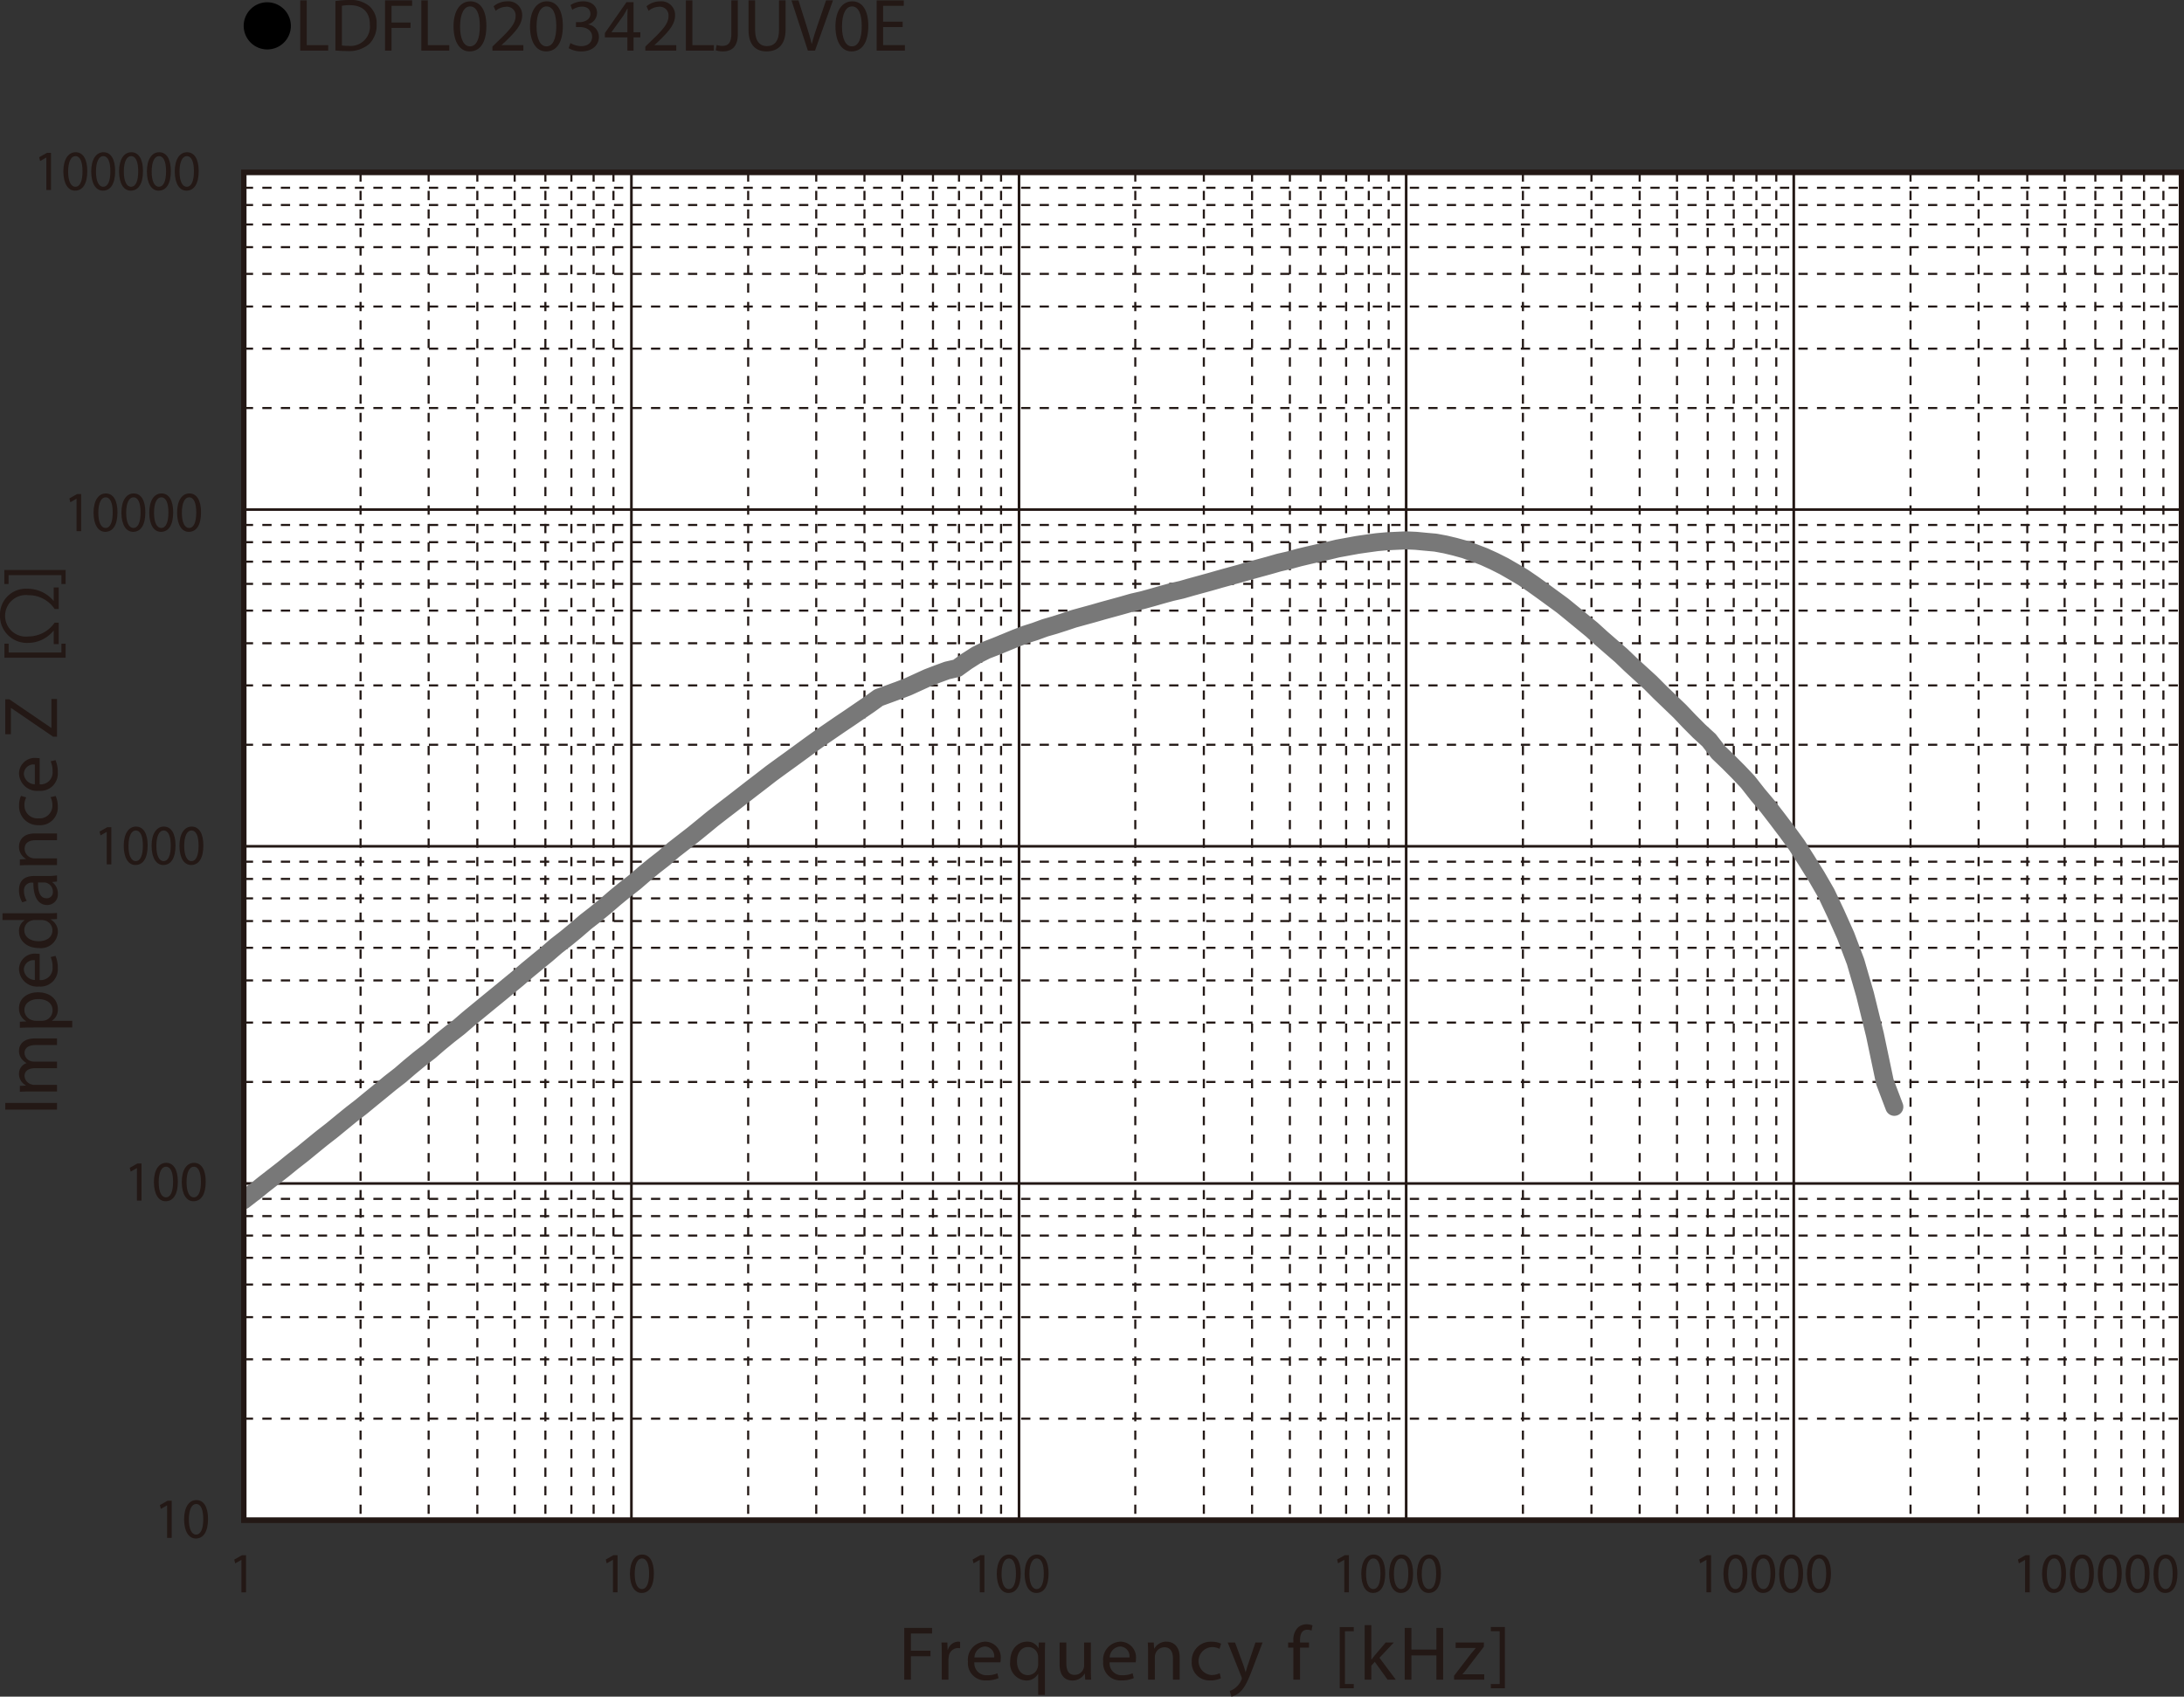 <svg id="レイヤー_1" data-name="レイヤー 1" xmlns="http://www.w3.org/2000/svg" xmlns:xlink="http://www.w3.org/1999/xlink" viewBox="0 0 322.39 250.507">
  <rect x="0" y="0" width="322.39" height="250.507" fill="#333333" stroke="none"/>
  <defs>
    <style>
      .cls-1, .cls-4, .cls-5, .cls-6, .cls-8 {
        fill: none;
      }

      .cls-1, .cls-4, .cls-5, .cls-6 {
        stroke: #231815;
      }

      .cls-1, .cls-6 {
        stroke-width: 0.774px;
      }

      .cls-2 {
        fill: #231815;
      }

      .cls-3 {
        fill: #fff;
      }

      .cls-4 {
        stroke-miterlimit: 3.864;
        stroke-width: 0.309px;
        stroke-dasharray: 1.366 1.366;
      }

      .cls-5, .cls-6, .cls-8 {
        stroke-linecap: round;
      }

      .cls-5, .cls-8 {
        stroke-linejoin: round;
      }

      .cls-5 {
        stroke-width: 0.388px;
      }

      .cls-6 {
        stroke-miterlimit: 10;
      }

      .cls-7 {
        clip-path: url(#clip-path);
      }

      .cls-8 {
        stroke: #787878;
        stroke-width: 2.663px;
      }
    </style>
    <clipPath id="clip-path" transform="translate(-1.438 -1.738)">
      <rect class="cls-1" x="37.43" y="27.188" width="286.011" height="199.006"/>
    </clipPath>
  </defs>
  <title>FL_HighV_Imp_LDFL020342LJUV0E</title>
  <g>
    <path d="M44.374,5.591a3.482,3.482,0,1,1-3.478-3.518A3.496,3.496,0,0,1,44.374,5.591Z" transform="translate(-1.438 -1.738)"/>
    <path class="cls-2" d="M45.758,1.793h.958V8.405h3.168V9.209h-4.126Z" transform="translate(-1.438 -1.738)"/>
    <path class="cls-2" d="M50.95,1.893a13.665,13.665,0,0,1,2.036-.154,4.248,4.248,0,0,1,3.003.924,3.415,3.415,0,0,1,1.045,2.662,3.923,3.923,0,0,1-1.067,2.883,4.57,4.57,0,0,1-3.279,1.067,15.415,15.415,0,0,1-1.738-.088Zm.958,6.557a6.042,6.042,0,0,0,.968.055A2.85,2.85,0,0,0,56.033,5.358c.011-1.749-.979-2.86-3.003-2.86a5.423,5.423,0,0,0-1.122.099Z" transform="translate(-1.438 -1.738)"/>
    <path class="cls-2" d="M58.276,1.793h3.994v.803H59.233V5.061h2.805v.792H59.233V9.209h-.958Z" transform="translate(-1.438 -1.738)"/>
    <path class="cls-2" d="M63.633,1.793h.958V8.405h3.168V9.209h-4.126Z" transform="translate(-1.438 -1.738)"/>
    <path class="cls-2" d="M73.236,5.556c0,2.431-.902,3.773-2.486,3.773-1.397,0-2.343-1.309-2.365-3.675,0-2.398,1.034-3.718,2.486-3.718C72.378,1.937,73.236,3.279,73.236,5.556ZM69.353,5.666c0,1.859.572,2.916,1.452,2.916.99,0,1.463-1.155,1.463-2.981,0-1.76-.451-2.916-1.452-2.916C69.969,2.685,69.353,3.719,69.353,5.666Z" transform="translate(-1.438 -1.738)"/>
    <path class="cls-2" d="M74.127,9.209V8.614l.759-.737c1.826-1.738,2.651-2.663,2.662-3.741a1.276,1.276,0,0,0-1.419-1.397,2.436,2.436,0,0,0-1.519.605l-.308-.682a3.139,3.139,0,0,1,2.024-.726A2.012,2.012,0,0,1,78.517,4.016c0,1.32-.957,2.388-2.464,3.84L75.48,8.383v.022h3.212V9.209Z" transform="translate(-1.438 -1.738)"/>
    <path class="cls-2" d="M84.522,5.556c0,2.431-.902,3.773-2.486,3.773-1.397,0-2.343-1.309-2.365-3.675,0-2.398,1.034-3.718,2.486-3.718C83.665,1.937,84.522,3.279,84.522,5.556Zm-3.883.11c0,1.859.572,2.916,1.452,2.916.99,0,1.463-1.155,1.463-2.981,0-1.76-.451-2.916-1.452-2.916C81.255,2.685,80.639,3.719,80.639,5.666Z" transform="translate(-1.438 -1.738)"/>
    <path class="cls-2" d="M85.644,8.097a3.233,3.233,0,0,0,1.584.451c1.243,0,1.628-.792,1.617-1.386-.011-1.001-.913-1.43-1.849-1.43H86.458V5.006h.539c.704,0,1.595-.363,1.595-1.21,0-.572-.363-1.078-1.254-1.078a2.628,2.628,0,0,0-1.43.473l-.253-.704a3.4,3.4,0,0,1,1.87-.55c1.408,0,2.046.836,2.046,1.705a1.776,1.776,0,0,1-1.32,1.683v.022a1.863,1.863,0,0,1,1.595,1.837c0,1.145-.891,2.146-2.607,2.146a3.631,3.631,0,0,1-1.859-.484Z" transform="translate(-1.438 -1.738)"/>
    <path class="cls-2" d="M94.048,9.209V7.261H90.726V6.623L93.916,2.058h1.045V6.502h1.001v.759h-1.001V9.209Zm0-2.707V4.115q0-.561.033-1.122h-.033c-.22.418-.396.726-.594,1.056L91.705,6.48v.022Z" transform="translate(-1.438 -1.738)"/>
    <path class="cls-2" d="M96.699,9.209V8.614l.759-.737c1.826-1.738,2.651-2.663,2.662-3.741a1.276,1.276,0,0,0-1.419-1.397,2.436,2.436,0,0,0-1.519.605L96.875,2.663a3.139,3.139,0,0,1,2.024-.726,2.012,2.012,0,0,1,2.189,2.079c0,1.32-.957,2.388-2.464,3.84l-.572.528v.022h3.212V9.209Z" transform="translate(-1.438 -1.738)"/>
    <path class="cls-2" d="M102.683,1.793h.958V8.405h3.168V9.209h-4.126Z" transform="translate(-1.438 -1.738)"/>
    <path class="cls-2" d="M109.394,1.793h.957V6.755c0,1.969-.968,2.574-2.244,2.574a3.099,3.099,0,0,1-1.023-.176l.143-.781a2.291,2.291,0,0,0,.803.143c.858,0,1.364-.385,1.364-1.837Z" transform="translate(-1.438 -1.738)"/>
    <path class="cls-2" d="M112.902,1.793V6.183c0,1.661.737,2.365,1.727,2.365,1.1,0,1.804-.726,1.804-2.365V1.793h.968V6.117c0,2.277-1.199,3.212-2.806,3.212-1.518,0-2.662-.869-2.662-3.168V1.793Z" transform="translate(-1.438 -1.738)"/>
    <path class="cls-2" d="M120.69,9.209l-2.42-7.415h1.034L120.459,5.446c.319,1.001.594,1.903.792,2.772h.022c.209-.858.517-1.793.847-2.761l1.254-3.664h1.023l-2.651,7.415Z" transform="translate(-1.438 -1.738)"/>
    <path class="cls-2" d="M129.611,5.556c0,2.431-.902,3.773-2.486,3.773-1.397,0-2.343-1.309-2.365-3.675,0-2.398,1.034-3.718,2.486-3.718C128.753,1.937,129.611,3.279,129.611,5.556ZM125.728,5.666c0,1.859.572,2.916,1.452,2.916.99,0,1.463-1.155,1.463-2.981,0-1.76-.451-2.916-1.452-2.916C126.344,2.685,125.728,3.719,125.728,5.666Z" transform="translate(-1.438 -1.738)"/>
    <path class="cls-2" d="M134.683,5.732h-2.882V8.405h3.212V9.209h-4.17v-7.415h4.005v.803h-3.047V4.94h2.882Z" transform="translate(-1.438 -1.738)"/>
  </g>
  <rect class="cls-3" x="35.991" y="25.45" width="286.011" height="199.006"/>
  <rect class="cls-3" x="35.991" y="25.45" width="286.011" height="199.006"/>
  <path class="cls-4" d="M37.43,29.463H323.44m-286.01,2.543H323.44M37.43,34.883H323.44M37.43,38.231H323.44M37.43,42.177H323.44M37.43,46.996H323.44m-286.01,6.222H323.44M37.43,61.983H323.44M37.43,79.248H323.44M37.43,81.789H323.44M37.43,84.669H323.44M37.43,87.946H323.44M37.43,91.894H323.44M37.43,96.714H323.44M37.43,102.937H323.44M37.43,111.701H323.44M37.43,128.967H323.44M37.43,131.51H323.44M37.43,134.384H323.44M37.43,137.731H323.44M37.43,141.679H323.44M37.43,146.498H323.44M37.43,152.719H323.44M37.43,161.487H323.44M37.43,178.75H323.44M37.43,181.292H323.44M37.43,184.17H323.44M37.43,187.45H323.44M37.43,191.398H323.44m-286.01,4.817H323.44M37.43,202.438H323.44M37.43,211.205H323.44" transform="translate(-1.438 -1.738)"/>
  <path class="cls-5" d="M37.43,27.187H323.44M37.43,76.973H323.44M37.43,126.691H323.44M37.43,176.475H323.44" transform="translate(-1.438 -1.738)"/>
  <path class="cls-4" d="M320.787,27.187V226.194m-2.86-199.008V226.194M314.579,27.187V226.194M310.741,27.187V226.194M306.205,27.187V226.194m-5.512-199.008V226.194M293.507,27.187V226.194M283.458,27.187V226.194M263.643,27.187V226.194M260.711,27.187V226.194M257.362,27.187V226.194M253.524,27.187V226.194M248.988,27.187V226.194m-5.512-199.008V226.194m-7.116-199.008V226.194M226.243,27.187V226.194M206.425,27.187V226.194M203.494,27.187V226.194M200.146,27.187V226.194M196.378,27.187V226.194M191.843,27.187V226.194M186.261,27.187V226.194m-7.118-199.008V226.194M169.024,27.187V226.194M149.209,27.187V226.194M146.279,27.187V226.194M143,27.187V226.194M139.161,27.187V226.194M134.625,27.187V226.194M129.044,27.187V226.194m-7.118-199.008V226.194M111.879,27.187V226.194M91.994,27.187V226.194M89.064,27.187V226.194M85.783,27.187V226.194M81.945,27.187V226.194M77.41,27.187V226.194M71.898,27.187V226.194M64.712,27.187V226.194M54.663,27.187V226.194" transform="translate(-1.438 -1.738)"/>
  <path class="cls-5" d="M323.44,27.187V226.194M266.223,27.187V226.194M209.008,27.187V226.194M151.861,27.187V226.194M94.644,27.187V226.194" transform="translate(-1.438 -1.738)"/>
  <rect class="cls-6" x="35.991" y="25.45" width="286.011" height="199.006"/>
  <g>
    <g class="cls-7">
      <path class="cls-8" d="M38.894,177.814l1.396-1.137m0,0,1.465-1.139,1.466-1.137m0,0,1.395-1.136m0,0,1.466-1.139m0,0,1.466-1.203m0,0,1.396-1.137m0,0,1.466-1.139m0,0,1.464-1.203m0,0,1.395-1.137m0,0,1.468-1.137m0,0,1.464-1.205m0,0,1.396-1.137m0,0,1.464-1.204m0,0,1.466-1.139m0,0,1.396-1.203m0,0,1.464-1.206m0,0,1.467-1.136m0,0,1.393-1.206m0,0,1.466-1.202m0,0,1.466-1.139m0,0,1.396-1.205m0,0,1.464-1.204,1.466-1.205m0,0,1.396-1.139m0,0,1.466-1.205,1.466-1.204m0,0,1.393-1.205m0,0L80.688,143.82l1.468-1.203m0,0,1.396-1.206m0,0,1.464-1.136m0,0,1.464-1.204m0,0,1.396-1.207m0,0,1.464-1.136m0,0,1.467-1.206m0,0,1.395-1.203m0,0,1.466-1.203m0,0,1.465-1.137m0,0L96.53,130.773m0,0,1.464-1.206m0,0,1.464-1.136m0,0,1.396-1.206m0,0,2.931-2.275m0,0,1.395-1.137m0,0,1.466-1.204m0,0,1.465-1.137m0,0,1.399-1.071m0,0,2.929-2.276m0,0,1.395-1.068m0,0,1.466-1.139m0,0,1.466-1.069m0,0,1.396-1.006m0,0,2.931-2.141m0,0,1.395-1.002m0,0,1.466-1.005,1.463-1.004m0,0,1.397-.938m0,0,1.464-1.002,1.466-1.002m0,0,1.395-1.006m0,0,1.467-.536,1.465-.535m0,0,1.395-.535m0,0,1.465-.67,1.466-.669m0,0,1.396-.535m0,0,1.466-.536m0,0,1.464-.335m0,0,1.395-1.005m0,0,1.466-.935m0,0,1.468-.736m0,0,1.394-.537m0,0,1.466-.602,1.464-.603m0,0,1.396-.536m0,0,1.466-.466m0,0,1.464-.536m0,0,1.396-.402m0,0,1.464-.469m0,0,1.397-.466m0,0,1.464-.402,1.466-.402m0,0,1.394-.402m0,0,1.468-.401,1.464-.402m0,0,1.396-.402m0,0,1.464-.335m0,0,1.464-.402m0,0,1.397-.401m0,0,1.466-.402m0,0,1.465-.333m0,0,1.394-.401m0,0,1.468-.402,1.464-.402m0,0,1.397-.402m0,0,1.464-.402,1.463-.401m0,0,1.397-.402m0,0,1.466-.402,1.466-.399m0,0,1.394-.402m0,0,1.466-.336m0,0,1.466-.402m0,0,1.396-.333m0,0,1.464-.335,1.464-.334m0,0,1.396-.335m0,0,1.464-.268,1.469-.268m0,0,1.392-.2m0,0,1.466-.202m0,0,1.464-.133m0,0,1.397-.066m0,0,1.466-.068m0,0,1.464.068m0,0,1.395.134m0,0,1.466.131m0,0,1.466.271m0,0,1.394.332m0,0,1.468.403m0,0,1.464.533m0,0,1.397.536m0,0,1.464.668m0,0,1.464.737m0,0,1.395.803m0,0,1.466.869m0,0,1.464,1.005m0,0,1.397,1.002m0,0,1.466,1.072,1.464,1.07m0,0,1.396,1.137m0,0,1.466,1.205,1.464,1.204m0,0,1.396,1.27m0,0,1.464,1.273,1.466,1.271m0,0,1.396,1.339m0,0,2.93,2.677m0,0,1.395,1.403m0,0,1.468,1.407,1.464,1.405m0,0,1.395,1.471m0,0,1.464,1.473m0,0,1.464,1.34m0,0,1.397,1.805m0,0,1.466,1.405m0,0,1.466,1.471m0,0,1.392,1.472m0,0,1.469,1.874m0,0,1.464,1.74m0,0,1.395,1.806m0,0,1.466,1.94m0,0,1.464,2.01m0,0,1.397,2.205m0,0,1.464,2.345m0,0,1.466,2.54m0,0,1.393,2.948m0,0,1.467,3.277m0,0,1.466,3.881m0,0,1.396,4.818m0,0,1.464,5.957m0,0,1.464,6.958m0,0,1.397,3.68m-243.656,13.785,1.464-1.139" transform="translate(-1.438 -1.738)"/>
    </g>
    <rect class="cls-1" x="35.991" y="25.45" width="286.011" height="199.006"/>
  </g>
  <g>
    <path class="cls-2" d="M134.917,242.098h4.11v.828h-3.125v2.539h2.887v.816h-2.887v3.458H134.917Z" transform="translate(-1.438 -1.738)"/>
    <path class="cls-2" d="M140.457,245.964c0-.646-.011-1.202-.045-1.712h.872l.033,1.077h.046a1.644,1.644,0,0,1,1.517-1.202,1.087,1.087,0,0,1,.283.034v.941a1.501,1.501,0,0,0-.34-.034,1.399,1.399,0,0,0-1.336,1.281,2.832,2.832,0,0,0-.045.465v2.925H140.457Z" transform="translate(-1.438 -1.738)"/>
    <path class="cls-2" d="M145.271,247.177a1.758,1.758,0,0,0,1.88,1.905,3.595,3.595,0,0,0,1.518-.284l.169.715a4.437,4.437,0,0,1-1.822.34,2.546,2.546,0,0,1-2.694-2.767,2.662,2.662,0,0,1,2.569-2.959,2.324,2.324,0,0,1,2.265,2.585,3.674,3.674,0,0,1-.034.465Zm2.922-.714a1.421,1.421,0,0,0-1.382-1.621,1.652,1.652,0,0,0-1.528,1.621Z" transform="translate(-1.438 -1.738)"/>
    <path class="cls-2" d="M154.685,248.889h-.022a1.948,1.948,0,0,1-1.789.976,2.501,2.501,0,0,1-2.32-2.778c0-2.052,1.324-2.959,2.479-2.959a1.8,1.8,0,0,1,1.687.953h.022l.034-.828h.939c-.022.465-.033.941-.033,1.508v6.225h-.997Zm0-2.414a1.694,1.694,0,0,0-.045-.42,1.457,1.457,0,0,0-1.427-1.134c-1.03,0-1.653.873-1.653,2.108,0,1.089.521,2.041,1.619,2.041a1.484,1.484,0,0,0,1.427-1.088,1.697,1.697,0,0,0,.079-.477Z" transform="translate(-1.438 -1.738)"/>
    <path class="cls-2" d="M162.468,248.244c0,.566.011,1.065.045,1.496h-.883l-.057-.896h-.022a2.062,2.062,0,0,1-1.812,1.021c-.86,0-1.891-.477-1.891-2.403v-3.209h.996v3.038c0,1.043.316,1.746,1.223,1.746a1.404,1.404,0,0,0,1.404-1.417v-3.367h.996Z" transform="translate(-1.438 -1.738)"/>
    <path class="cls-2" d="M165.234,247.177a1.758,1.758,0,0,0,1.88,1.905,3.595,3.595,0,0,0,1.518-.284l.169.715a4.437,4.437,0,0,1-1.822.34,2.546,2.546,0,0,1-2.694-2.767,2.662,2.662,0,0,1,2.569-2.959,2.324,2.324,0,0,1,2.265,2.585,3.674,3.674,0,0,1-.034.465Zm2.922-.714a1.421,1.421,0,0,0-1.382-1.621,1.652,1.652,0,0,0-1.528,1.621Z" transform="translate(-1.438 -1.738)"/>
    <path class="cls-2" d="M170.91,245.738c0-.567-.011-1.032-.045-1.485h.883l.057.907h.022a2.017,2.017,0,0,1,1.812-1.032c.759,0,1.937.454,1.937,2.336v3.276h-.996v-3.163c0-.885-.329-1.621-1.269-1.621a1.416,1.416,0,0,0-1.336,1.02,1.445,1.445,0,0,0-.067.465v3.299h-.997Z" transform="translate(-1.438 -1.738)"/>
    <path class="cls-2" d="M181.66,249.536a3.667,3.667,0,0,1-1.573.317,2.605,2.605,0,0,1-2.729-2.8,2.786,2.786,0,0,1,2.943-2.914,3.328,3.328,0,0,1,1.381.283l-.226.771a2.306,2.306,0,0,0-1.155-.261,2.068,2.068,0,0,0-.034,4.126,2.823,2.823,0,0,0,1.223-.271Z" transform="translate(-1.438 -1.738)"/>
    <path class="cls-2" d="M183.747,244.252l1.2,3.242c.125.363.261.794.352,1.123h.022c.102-.329.215-.749.351-1.146l1.087-3.22h1.054l-1.495,3.911c-.713,1.882-1.2,2.846-1.879,3.436a2.706,2.706,0,0,1-1.224.646l-.249-.839a2.638,2.638,0,0,0,.872-.488,3.024,3.024,0,0,0,.838-1.11.729.729,0,0,0,.079-.238.879.879,0,0,0-.067-.261l-2.027-5.057Z" transform="translate(-1.438 -1.738)"/>
    <path class="cls-2" d="M192.357,249.74v-4.728h-.771v-.76h.771v-.261a2.591,2.591,0,0,1,.634-1.916,1.908,1.908,0,0,1,1.336-.51,2.323,2.323,0,0,1,.85.158l-.137.771a1.476,1.476,0,0,0-.634-.125c-.849,0-1.064.748-1.064,1.587v.295H194.667v.76H193.342v4.728Z" transform="translate(-1.438 -1.738)"/>
    <path class="cls-2" d="M199.201,251.009v-9.035h2.071v.623H199.971v7.789h1.302v.623Z" transform="translate(-1.438 -1.738)"/>
    <path class="cls-2" d="M203.867,246.769h.022c.136-.192.328-.431.487-.623l1.607-1.894h1.2l-2.117,2.256,2.411,3.231h-1.211l-1.891-2.63-.51.566v2.063h-.985v-8.05h.985Z" transform="translate(-1.438 -1.738)"/>
    <path class="cls-2" d="M209.782,242.098v3.197h3.69v-3.197h.997v7.642h-.997v-3.583h-3.69v3.583h-.985v-7.642Z" transform="translate(-1.438 -1.738)"/>
    <path class="cls-2" d="M216.082,249.162l2.479-3.231c.237-.295.464-.556.713-.85v-.023h-2.966v-.805h4.178l-.012.624L218.029,248.062c-.227.306-.453.578-.702.861v.022h3.204v.794H216.082Z" transform="translate(-1.438 -1.738)"/>
    <path class="cls-2" d="M223.581,241.962v9.047h-2.072v-.623h1.303v-7.801h-1.303v-.623Z" transform="translate(-1.438 -1.738)"/>
  </g>
  <g>
    <path class="cls-2" d="M2.215,164.583H9.856v.986H2.215Z" transform="translate(-1.438 -1.738)"/>
    <path class="cls-2" d="M5.854,162.896c-.567,0-1.032.011-1.485.045v-.873l.885-.045v-.034a1.893,1.893,0,0,1-1.01-1.724,1.622,1.622,0,0,1,1.1-1.553V158.689a2.261,2.261,0,0,1-.714-.611,1.878,1.878,0,0,1-.386-1.214c0-.726.477-1.803,2.381-1.803H9.856v.976H6.75c-1.055,0-1.689.386-1.689,1.19a1.292,1.292,0,0,0,.907,1.179,1.625,1.625,0,0,0,.499.079H9.856v.976H6.568c-.873,0-1.508.386-1.508,1.145a1.364,1.364,0,0,0,.998,1.236,1.376,1.376,0,0,0,.487.079H9.856v.976Z" transform="translate(-1.438 -1.738)"/>
    <path class="cls-2" d="M6.16,153.446c-.702,0-1.27.022-1.791.045v-.896l.941-.046v-.022a2.158,2.158,0,0,1-1.066-1.95c0-1.326,1.123-2.324,2.789-2.324,1.973,0,2.948,1.202,2.948,2.494a1.923,1.923,0,0,1-.862,1.689v.023h2.982v.986Zm1.463-.986a2.266,2.266,0,0,0,.408-.046,1.54,1.54,0,0,0,1.168-1.496c0-1.055-.862-1.667-2.12-1.667-1.1,0-2.041.578-2.041,1.633a1.593,1.593,0,0,0,1.235,1.508,1.616,1.616,0,0,0,.408.068Z" transform="translate(-1.438 -1.738)"/>
    <path class="cls-2" d="M7.294,146.443A1.759,1.759,0,0,0,9.199,144.561,3.598,3.598,0,0,0,8.915,143.042l.715-.17a4.454,4.454,0,0,1,.34,1.825,2.548,2.548,0,0,1-2.767,2.698,2.664,2.664,0,0,1-2.959-2.573,2.325,2.325,0,0,1,2.585-2.268,3.915,3.915,0,0,1,.465.033Zm-.714-2.926a1.421,1.421,0,0,0-1.621,1.384,1.653,1.653,0,0,0,1.621,1.53Z" transform="translate(-1.438 -1.738)"/>
    <path class="cls-2" d="M1.807,136.582H8.439c.487,0,1.043-.012,1.417-.046v.896l-.952.045v.022a2.031,2.031,0,0,1,1.077,1.871,2.502,2.502,0,0,1-2.789,2.347c-1.825.011-2.948-1.122-2.948-2.46a1.836,1.836,0,0,1,.839-1.655v-.023H1.807Zm4.796.997a1.744,1.744,0,0,0-.419.046A1.467,1.467,0,0,0,5.026,139.064c0,1.032.907,1.645,2.12,1.645,1.111,0,2.029-.545,2.029-1.622a1.499,1.499,0,0,0-1.19-1.462,1.719,1.719,0,0,0-.431-.046Z" transform="translate(-1.438 -1.738)"/>
    <path class="cls-2" d="M9.856,131.891l-.691.079v.034a2.045,2.045,0,0,1,.816,1.678,1.564,1.564,0,0,1-1.576,1.679c-1.326,0-2.052-1.18-2.041-3.3H6.251a1.131,1.131,0,0,0-1.27,1.247,2.729,2.729,0,0,0,.408,1.429l-.657.227a3.402,3.402,0,0,1-.488-1.803c0-1.678,1.146-2.086,2.245-2.086H8.541a7.691,7.691,0,0,0,1.315-.091Zm-2.801.147c-.022,1.089.171,2.324,1.236,2.324a.883.883,0,0,0,.952-.941,1.365,1.365,0,0,0-.918-1.326,1.041,1.041,0,0,0-.317-.057Z" transform="translate(-1.438 -1.738)"/>
    <path class="cls-2" d="M5.854,129.468c-.567,0-1.032.012-1.485.046v-.885l.907-.057v-.022a2.019,2.019,0,0,1-1.032-1.814c0-.759.454-1.938,2.336-1.938H9.856v.998H6.693c-.885,0-1.621.329-1.621,1.27a1.418,1.418,0,0,0,1.02,1.338,1.444,1.444,0,0,0,.465.068H9.856v.997Z" transform="translate(-1.438 -1.738)"/>
    <path class="cls-2" d="M9.652,119.268a3.679,3.679,0,0,1,.317,1.576,2.607,2.607,0,0,1-2.8,2.732,2.788,2.788,0,0,1-2.914-2.948,3.34,3.34,0,0,1,.283-1.383l.771.227a2.304,2.304,0,0,0-.261,1.156A1.899,1.899,0,0,0,7.124,122.567a1.881,1.881,0,0,0,2.052-1.905A2.83,2.83,0,0,0,8.904,119.438Z" transform="translate(-1.438 -1.738)"/>
    <path class="cls-2" d="M7.294,117.547a1.758,1.758,0,0,0,1.905-1.882,3.597,3.597,0,0,0-.284-1.519l.715-.17a4.456,4.456,0,0,1,.34,1.826A2.548,2.548,0,0,1,7.203,118.5a2.664,2.664,0,0,1-2.959-2.574,2.325,2.325,0,0,1,2.585-2.268,3.769,3.769,0,0,1,.465.034Zm-.714-2.925a1.421,1.421,0,0,0-1.621,1.383,1.653,1.653,0,0,0,1.621,1.53Z" transform="translate(-1.438 -1.738)"/>
    <path class="cls-2" d="M9.278,110.511l-6.201-4.24H3.043v3.877H2.215v-5.158h.602l6.179,4.217H9.029v-4.274h.827v5.578Z" transform="translate(-1.438 -1.738)"/>
    <path class="cls-2" d="M11.126,98.852H2.091v-2.075h.623v1.304h7.789V96.777H11.126Z" transform="translate(-1.438 -1.738)"/>
    <path class="cls-2" d="M9.368,88.474h.739v3.181H9.503a4.604,4.604,0,0,0-3.875-2.039A3.07,3.07,0,1,0,5.649,95.709,4.712,4.712,0,0,0,9.503,93.671h.604v3.169H9.368v-1.96H9.323A4.877,4.877,0,0,1,5.583,96.661,3.974,3.974,0,0,1,1.438,92.596a3.816,3.816,0,0,1,4.043-3.931,4.981,4.981,0,0,1,3.842,1.77h.045Z" transform="translate(-1.438 -1.738)"/>
    <path class="cls-2" d="M2.079,85.893H11.126v2.075h-.623V86.664H2.702v1.304H2.079Z" transform="translate(-1.438 -1.738)"/>
  </g>
  <path class="cls-2" d="M37.076,232.058h-.016l-.905.515-.137-.565,1.138-.641h.601v5.484h-.681Z" transform="translate(-1.438 -1.738)"/>
  <g>
    <path class="cls-2" d="M26.104,224.009h-.016l-.905.515-.137-.565,1.138-.641h.601v5.484h-.681Z" transform="translate(-1.438 -1.738)"/>
    <path class="cls-2" d="M32.146,226c0,1.865-.657,2.895-1.811,2.895-1.018,0-1.706-1.004-1.723-2.818,0-1.84.753-2.852,1.811-2.852C31.521,223.225,32.146,224.254,32.146,226Zm-2.828.085c0,1.426.417,2.235,1.058,2.235.721,0,1.065-.886,1.065-2.286,0-1.351-.328-2.236-1.058-2.236C29.768,223.798,29.318,224.591,29.318,226.085Z" transform="translate(-1.438 -1.738)"/>
  </g>
  <g>
    <path class="cls-2" d="M17.193,124.569h-.016l-.905.515-.137-.565,1.138-.642H17.874v5.485h-.681Z" transform="translate(-1.438 -1.738)"/>
    <path class="cls-2" d="M23.235,126.561c0,1.865-.657,2.894-1.811,2.894-1.018,0-1.706-1.004-1.723-2.818,0-1.839.753-2.852,1.811-2.852C22.61,123.784,23.235,124.813,23.235,126.561Zm-2.828.084c0,1.426.417,2.237,1.058,2.237.721,0,1.065-.887,1.065-2.287,0-1.35-.328-2.236-1.058-2.236C20.856,124.358,20.407,125.151,20.407,126.645Z" transform="translate(-1.438 -1.738)"/>
    <path class="cls-2" d="M27.347,126.561c0,1.865-.657,2.894-1.811,2.894-1.018,0-1.706-1.004-1.723-2.818,0-1.839.753-2.852,1.811-2.852C26.722,123.784,27.347,124.813,27.347,126.561Zm-2.828.084c0,1.426.417,2.237,1.058,2.237.721,0,1.065-.887,1.065-2.287,0-1.35-.328-2.236-1.058-2.236C24.968,124.358,24.519,125.151,24.519,126.645Z" transform="translate(-1.438 -1.738)"/>
    <path class="cls-2" d="M31.457,126.561c0,1.865-.657,2.894-1.811,2.894-1.018,0-1.706-1.004-1.723-2.818,0-1.839.753-2.852,1.811-2.852C30.832,123.784,31.457,124.813,31.457,126.561Zm-2.828.084c0,1.426.417,2.237,1.058,2.237.721,0,1.065-.887,1.065-2.287,0-1.35-.328-2.236-1.058-2.236C29.078,124.358,28.629,125.151,28.629,126.645Z" transform="translate(-1.438 -1.738)"/>
  </g>
  <g>
    <path class="cls-2" d="M21.649,174.212h-.016l-.905.515-.137-.565,1.138-.641h.601v5.484h-.681Z" transform="translate(-1.438 -1.738)"/>
    <path class="cls-2" d="M27.691,176.204c0,1.865-.657,2.895-1.811,2.895-1.018,0-1.706-1.004-1.723-2.818,0-1.84.753-2.852,1.811-2.852C27.066,173.428,27.691,174.458,27.691,176.204Zm-2.828.085c0,1.426.417,2.235,1.058,2.235.721,0,1.065-.886,1.065-2.286,0-1.351-.328-2.236-1.058-2.236C25.312,174.001,24.863,174.794,24.863,176.289Z" transform="translate(-1.438 -1.738)"/>
    <path class="cls-2" d="M31.803,176.204c0,1.865-.657,2.895-1.811,2.895-1.018,0-1.706-1.004-1.723-2.818,0-1.84.753-2.852,1.811-2.852C31.178,173.428,31.803,174.458,31.803,176.204Zm-2.828.085c0,1.426.417,2.235,1.058,2.235.721,0,1.065-.886,1.065-2.286,0-1.351-.328-2.236-1.058-2.236C29.424,174.001,28.975,174.794,28.975,176.289Z" transform="translate(-1.438 -1.738)"/>
  </g>
  <g>
    <path class="cls-2" d="M12.738,75.378h-.016l-.905.515-.137-.565,1.138-.642H13.419v5.485h-.681Z" transform="translate(-1.438 -1.738)"/>
    <path class="cls-2" d="M18.78,77.37c0,1.865-.657,2.894-1.811,2.894-1.018,0-1.706-1.004-1.723-2.818,0-1.839.753-2.852,1.811-2.852C18.155,74.594,18.78,75.623,18.78,77.37Zm-2.828.084c0,1.426.417,2.236,1.058,2.236.721,0,1.065-.886,1.065-2.287,0-1.35-.328-2.236-1.058-2.236C16.401,75.167,15.952,75.961,15.952,77.454Z" transform="translate(-1.438 -1.738)"/>
    <path class="cls-2" d="M22.892,77.37c0,1.865-.657,2.894-1.811,2.894-1.018,0-1.706-1.004-1.723-2.818,0-1.839.753-2.852,1.811-2.852C22.267,74.594,22.892,75.623,22.892,77.37Zm-2.828.084c0,1.426.417,2.236,1.058,2.236.721,0,1.065-.886,1.065-2.287,0-1.35-.328-2.236-1.058-2.236C20.513,75.167,20.063,75.961,20.063,77.454Z" transform="translate(-1.438 -1.738)"/>
    <path class="cls-2" d="M27.002,77.37c0,1.865-.657,2.894-1.811,2.894-1.018,0-1.706-1.004-1.723-2.818,0-1.839.753-2.852,1.811-2.852C26.377,74.594,27.002,75.623,27.002,77.37Zm-2.828.084c0,1.426.417,2.236,1.058,2.236.721,0,1.065-.886,1.065-2.287,0-1.35-.328-2.236-1.058-2.236C24.623,75.167,24.174,75.961,24.174,77.454Z" transform="translate(-1.438 -1.738)"/>
    <path class="cls-2" d="M31.113,77.37c0,1.865-.657,2.894-1.811,2.894-1.018,0-1.706-1.004-1.723-2.818,0-1.839.753-2.852,1.811-2.852C30.488,74.594,31.113,75.623,31.113,77.37Zm-2.828.084c0,1.426.417,2.236,1.058,2.236.721,0,1.065-.886,1.065-2.287,0-1.35-.328-2.236-1.058-2.236C28.734,75.167,28.285,75.961,28.285,77.454Z" transform="translate(-1.438 -1.738)"/>
  </g>
  <g>
    <path class="cls-2" d="M8.281,25H8.266l-.905.515-.137-.565,1.138-.642h.601v5.485H8.281Z" transform="translate(-1.438 -1.738)"/>
    <path class="cls-2" d="M14.323,26.992c0,1.865-.657,2.894-1.811,2.894-1.018,0-1.706-1.004-1.723-2.818,0-1.839.753-2.852,1.811-2.852C13.698,24.216,14.323,25.245,14.323,26.992Zm-2.828.084c0,1.426.417,2.236,1.058,2.236.721,0,1.065-.886,1.065-2.287,0-1.35-.328-2.236-1.058-2.236C11.944,24.79,11.495,25.583,11.495,27.076Z" transform="translate(-1.438 -1.738)"/>
    <path class="cls-2" d="M18.435,26.992c0,1.865-.657,2.894-1.811,2.894-1.018,0-1.706-1.004-1.723-2.818,0-1.839.753-2.852,1.811-2.852C17.81,24.216,18.435,25.245,18.435,26.992Zm-2.828.084c0,1.426.417,2.236,1.058,2.236.721,0,1.065-.886,1.065-2.287,0-1.35-.328-2.236-1.058-2.236C16.056,24.79,15.606,25.583,15.606,27.076Z" transform="translate(-1.438 -1.738)"/>
    <path class="cls-2" d="M22.545,26.992c0,1.865-.657,2.894-1.811,2.894-1.018,0-1.706-1.004-1.723-2.818,0-1.839.753-2.852,1.811-2.852C21.92,24.216,22.545,25.245,22.545,26.992Zm-2.828.084c0,1.426.417,2.236,1.058,2.236.721,0,1.065-.886,1.065-2.287,0-1.35-.328-2.236-1.058-2.236C20.166,24.79,19.717,25.583,19.717,27.076Z" transform="translate(-1.438 -1.738)"/>
    <path class="cls-2" d="M26.656,26.992c0,1.865-.657,2.894-1.811,2.894-1.018,0-1.706-1.004-1.723-2.818,0-1.839.753-2.852,1.811-2.852C26.031,24.216,26.656,25.245,26.656,26.992Zm-2.828.084c0,1.426.417,2.236,1.058,2.236.721,0,1.065-.886,1.065-2.287,0-1.35-.328-2.236-1.058-2.236C24.277,24.79,23.828,25.583,23.828,27.076Z" transform="translate(-1.438 -1.738)"/>
    <path class="cls-2" d="M30.768,26.992c0,1.865-.657,2.894-1.811,2.894-1.018,0-1.706-1.004-1.723-2.818,0-1.839.753-2.852,1.811-2.852C30.143,24.216,30.768,25.245,30.768,26.992Zm-2.828.084c0,1.426.417,2.236,1.058,2.236.721,0,1.065-.886,1.065-2.287,0-1.35-.328-2.236-1.058-2.236C28.389,24.79,27.939,25.583,27.939,27.076Z" transform="translate(-1.438 -1.738)"/>
  </g>
  <g>
    <path class="cls-2" d="M91.917,232.05h-.016l-.905.515-.137-.565,1.138-.641h.601v5.484H91.917Z" transform="translate(-1.438 -1.738)"/>
    <path class="cls-2" d="M97.959,234.042c0,1.865-.657,2.895-1.811,2.895-1.018,0-1.706-1.004-1.723-2.818,0-1.84.753-2.852,1.811-2.852C97.334,231.266,97.959,232.295,97.959,234.042Zm-2.828.085c0,1.426.417,2.235,1.058,2.235.721,0,1.065-.886,1.065-2.286,0-1.351-.328-2.236-1.058-2.236C95.58,231.839,95.131,232.632,95.131,234.126Z" transform="translate(-1.438 -1.738)"/>
    <path class="cls-2" d="M146.068,232.05h-.016l-.905.515-.137-.565,1.138-.641h.601v5.484h-.681Z" transform="translate(-1.438 -1.738)"/>
    <path class="cls-2" d="M152.11,234.042c0,1.865-.657,2.895-1.811,2.895-1.018,0-1.706-1.004-1.723-2.818,0-1.84.753-2.852,1.811-2.852C151.485,231.266,152.11,232.295,152.11,234.042Zm-2.828.085c0,1.426.417,2.235,1.058,2.235.721,0,1.065-.886,1.065-2.286,0-1.351-.328-2.236-1.058-2.236C149.731,231.839,149.282,232.632,149.282,234.126Z" transform="translate(-1.438 -1.738)"/>
    <path class="cls-2" d="M156.222,234.042c0,1.865-.657,2.895-1.811,2.895-1.018,0-1.706-1.004-1.723-2.818,0-1.84.753-2.852,1.811-2.852C155.597,231.266,156.222,232.295,156.222,234.042Zm-2.828.085c0,1.426.417,2.235,1.058,2.235.721,0,1.065-.886,1.065-2.286,0-1.351-.328-2.236-1.058-2.236C153.843,231.839,153.394,232.632,153.394,234.126Z" transform="translate(-1.438 -1.738)"/>
    <path class="cls-2" d="M199.875,232.05h-.016l-.905.515-.137-.565,1.138-.641h.601v5.484H199.875Z" transform="translate(-1.438 -1.738)"/>
    <path class="cls-2" d="M205.917,234.042c0,1.865-.657,2.895-1.811,2.895-1.018,0-1.706-1.004-1.723-2.818,0-1.84.753-2.852,1.811-2.852C205.292,231.266,205.917,232.295,205.917,234.042Zm-2.828.085c0,1.426.417,2.235,1.058,2.235.721,0,1.065-.886,1.065-2.286,0-1.351-.328-2.236-1.058-2.236C203.538,231.839,203.089,232.632,203.089,234.126Z" transform="translate(-1.438 -1.738)"/>
    <path class="cls-2" d="M210.028,234.042c0,1.865-.657,2.895-1.811,2.895-1.018,0-1.706-1.004-1.723-2.818,0-1.84.753-2.852,1.811-2.852C209.403,231.266,210.028,232.295,210.028,234.042Zm-2.828.085c0,1.426.417,2.235,1.058,2.235.721,0,1.065-.886,1.065-2.286,0-1.351-.328-2.236-1.058-2.236C207.649,231.839,207.2,232.632,207.2,234.126Z" transform="translate(-1.438 -1.738)"/>
    <path class="cls-2" d="M214.14,234.042c0,1.865-.657,2.895-1.811,2.895-1.018,0-1.706-1.004-1.723-2.818,0-1.84.753-2.852,1.811-2.852C213.515,231.266,214.14,232.295,214.14,234.042Zm-2.828.085c0,1.426.417,2.235,1.058,2.235.721,0,1.065-.886,1.065-2.286,0-1.351-.328-2.236-1.058-2.236C211.761,231.839,211.312,232.632,211.312,234.126Z" transform="translate(-1.438 -1.738)"/>
    <path class="cls-2" d="M253.337,232.05h-.016l-.905.515-.137-.565,1.138-.641h.601v5.484h-.681Z" transform="translate(-1.438 -1.738)"/>
    <path class="cls-2" d="M259.379,234.042c0,1.865-.657,2.895-1.811,2.895-1.018,0-1.706-1.004-1.723-2.818,0-1.84.753-2.852,1.811-2.852C258.754,231.266,259.379,232.295,259.379,234.042Zm-2.828.085c0,1.426.417,2.235,1.058,2.235.721,0,1.065-.886,1.065-2.286,0-1.351-.328-2.236-1.058-2.236C257,231.839,256.551,232.632,256.551,234.126Z" transform="translate(-1.438 -1.738)"/>
    <path class="cls-2" d="M263.49,234.042c0,1.865-.657,2.895-1.811,2.895-1.018,0-1.706-1.004-1.723-2.818,0-1.84.753-2.852,1.811-2.852C262.865,231.266,263.49,232.295,263.49,234.042Zm-2.828.085c0,1.426.417,2.235,1.058,2.235.721,0,1.065-.886,1.065-2.286,0-1.351-.328-2.236-1.058-2.236C261.111,231.839,260.662,232.632,260.662,234.126Z" transform="translate(-1.438 -1.738)"/>
    <path class="cls-2" d="M267.602,234.042c0,1.865-.657,2.895-1.811,2.895-1.018,0-1.706-1.004-1.723-2.818,0-1.84.753-2.852,1.811-2.852C266.977,231.266,267.602,232.295,267.602,234.042Zm-2.828.085c0,1.426.417,2.235,1.058,2.235.721,0,1.065-.886,1.065-2.286,0-1.351-.328-2.236-1.058-2.236C265.223,231.839,264.773,232.632,264.773,234.126Z" transform="translate(-1.438 -1.738)"/>
    <path class="cls-2" d="M271.712,234.042c0,1.865-.657,2.895-1.811,2.895-1.018,0-1.706-1.004-1.723-2.818,0-1.84.753-2.852,1.811-2.852C271.087,231.266,271.712,232.295,271.712,234.042Zm-2.828.085c0,1.426.417,2.235,1.058,2.235.721,0,1.065-.886,1.065-2.286,0-1.351-.328-2.236-1.058-2.236C269.333,231.839,268.884,232.632,268.884,234.126Z" transform="translate(-1.438 -1.738)"/>
    <path class="cls-2" d="M300.372,232.05h-.016l-.905.515-.137-.565,1.138-.641h.601v5.484h-.681Z" transform="translate(-1.438 -1.738)"/>
    <path class="cls-2" d="M306.413,234.042c0,1.865-.657,2.895-1.811,2.895-1.018,0-1.706-1.004-1.723-2.818,0-1.84.753-2.852,1.811-2.852C305.788,231.266,306.413,232.295,306.413,234.042Zm-2.828.085c0,1.426.417,2.235,1.058,2.235.721,0,1.065-.886,1.065-2.286,0-1.351-.328-2.236-1.058-2.236C304.034,231.839,303.585,232.632,303.585,234.126Z" transform="translate(-1.438 -1.738)"/>
    <path class="cls-2" d="M310.524,234.042c0,1.865-.657,2.895-1.811,2.895-1.018,0-1.706-1.004-1.723-2.818,0-1.84.753-2.852,1.811-2.852C309.899,231.266,310.524,232.295,310.524,234.042Zm-2.828.085c0,1.426.417,2.235,1.058,2.235.721,0,1.065-.886,1.065-2.286,0-1.351-.328-2.236-1.058-2.236C308.146,231.839,307.696,232.632,307.696,234.126Z" transform="translate(-1.438 -1.738)"/>
    <path class="cls-2" d="M314.636,234.042c0,1.865-.657,2.895-1.811,2.895-1.018,0-1.706-1.004-1.723-2.818,0-1.84.753-2.852,1.811-2.852C314.011,231.266,314.636,232.295,314.636,234.042Zm-2.828.085c0,1.426.417,2.235,1.058,2.235.721,0,1.065-.886,1.065-2.286,0-1.351-.328-2.236-1.058-2.236C312.257,231.839,311.808,232.632,311.808,234.126Z" transform="translate(-1.438 -1.738)"/>
    <path class="cls-2" d="M318.747,234.042c0,1.865-.657,2.895-1.811,2.895-1.018,0-1.706-1.004-1.723-2.818,0-1.84.753-2.852,1.811-2.852C318.122,231.266,318.747,232.295,318.747,234.042Zm-2.828.085c0,1.426.417,2.235,1.058,2.235.721,0,1.065-.886,1.065-2.286,0-1.351-.328-2.236-1.058-2.236C316.368,231.839,315.919,232.632,315.919,234.126Z" transform="translate(-1.438 -1.738)"/>
    <path class="cls-2" d="M322.858,234.042c0,1.865-.657,2.895-1.811,2.895-1.018,0-1.706-1.004-1.723-2.818,0-1.84.753-2.852,1.811-2.852C322.233,231.266,322.858,232.295,322.858,234.042Zm-2.828.085c0,1.426.417,2.235,1.058,2.235.721,0,1.065-.886,1.065-2.286,0-1.351-.328-2.236-1.058-2.236C320.479,231.839,320.03,232.632,320.03,234.126Z" transform="translate(-1.438 -1.738)"/>
  </g>
</svg>
